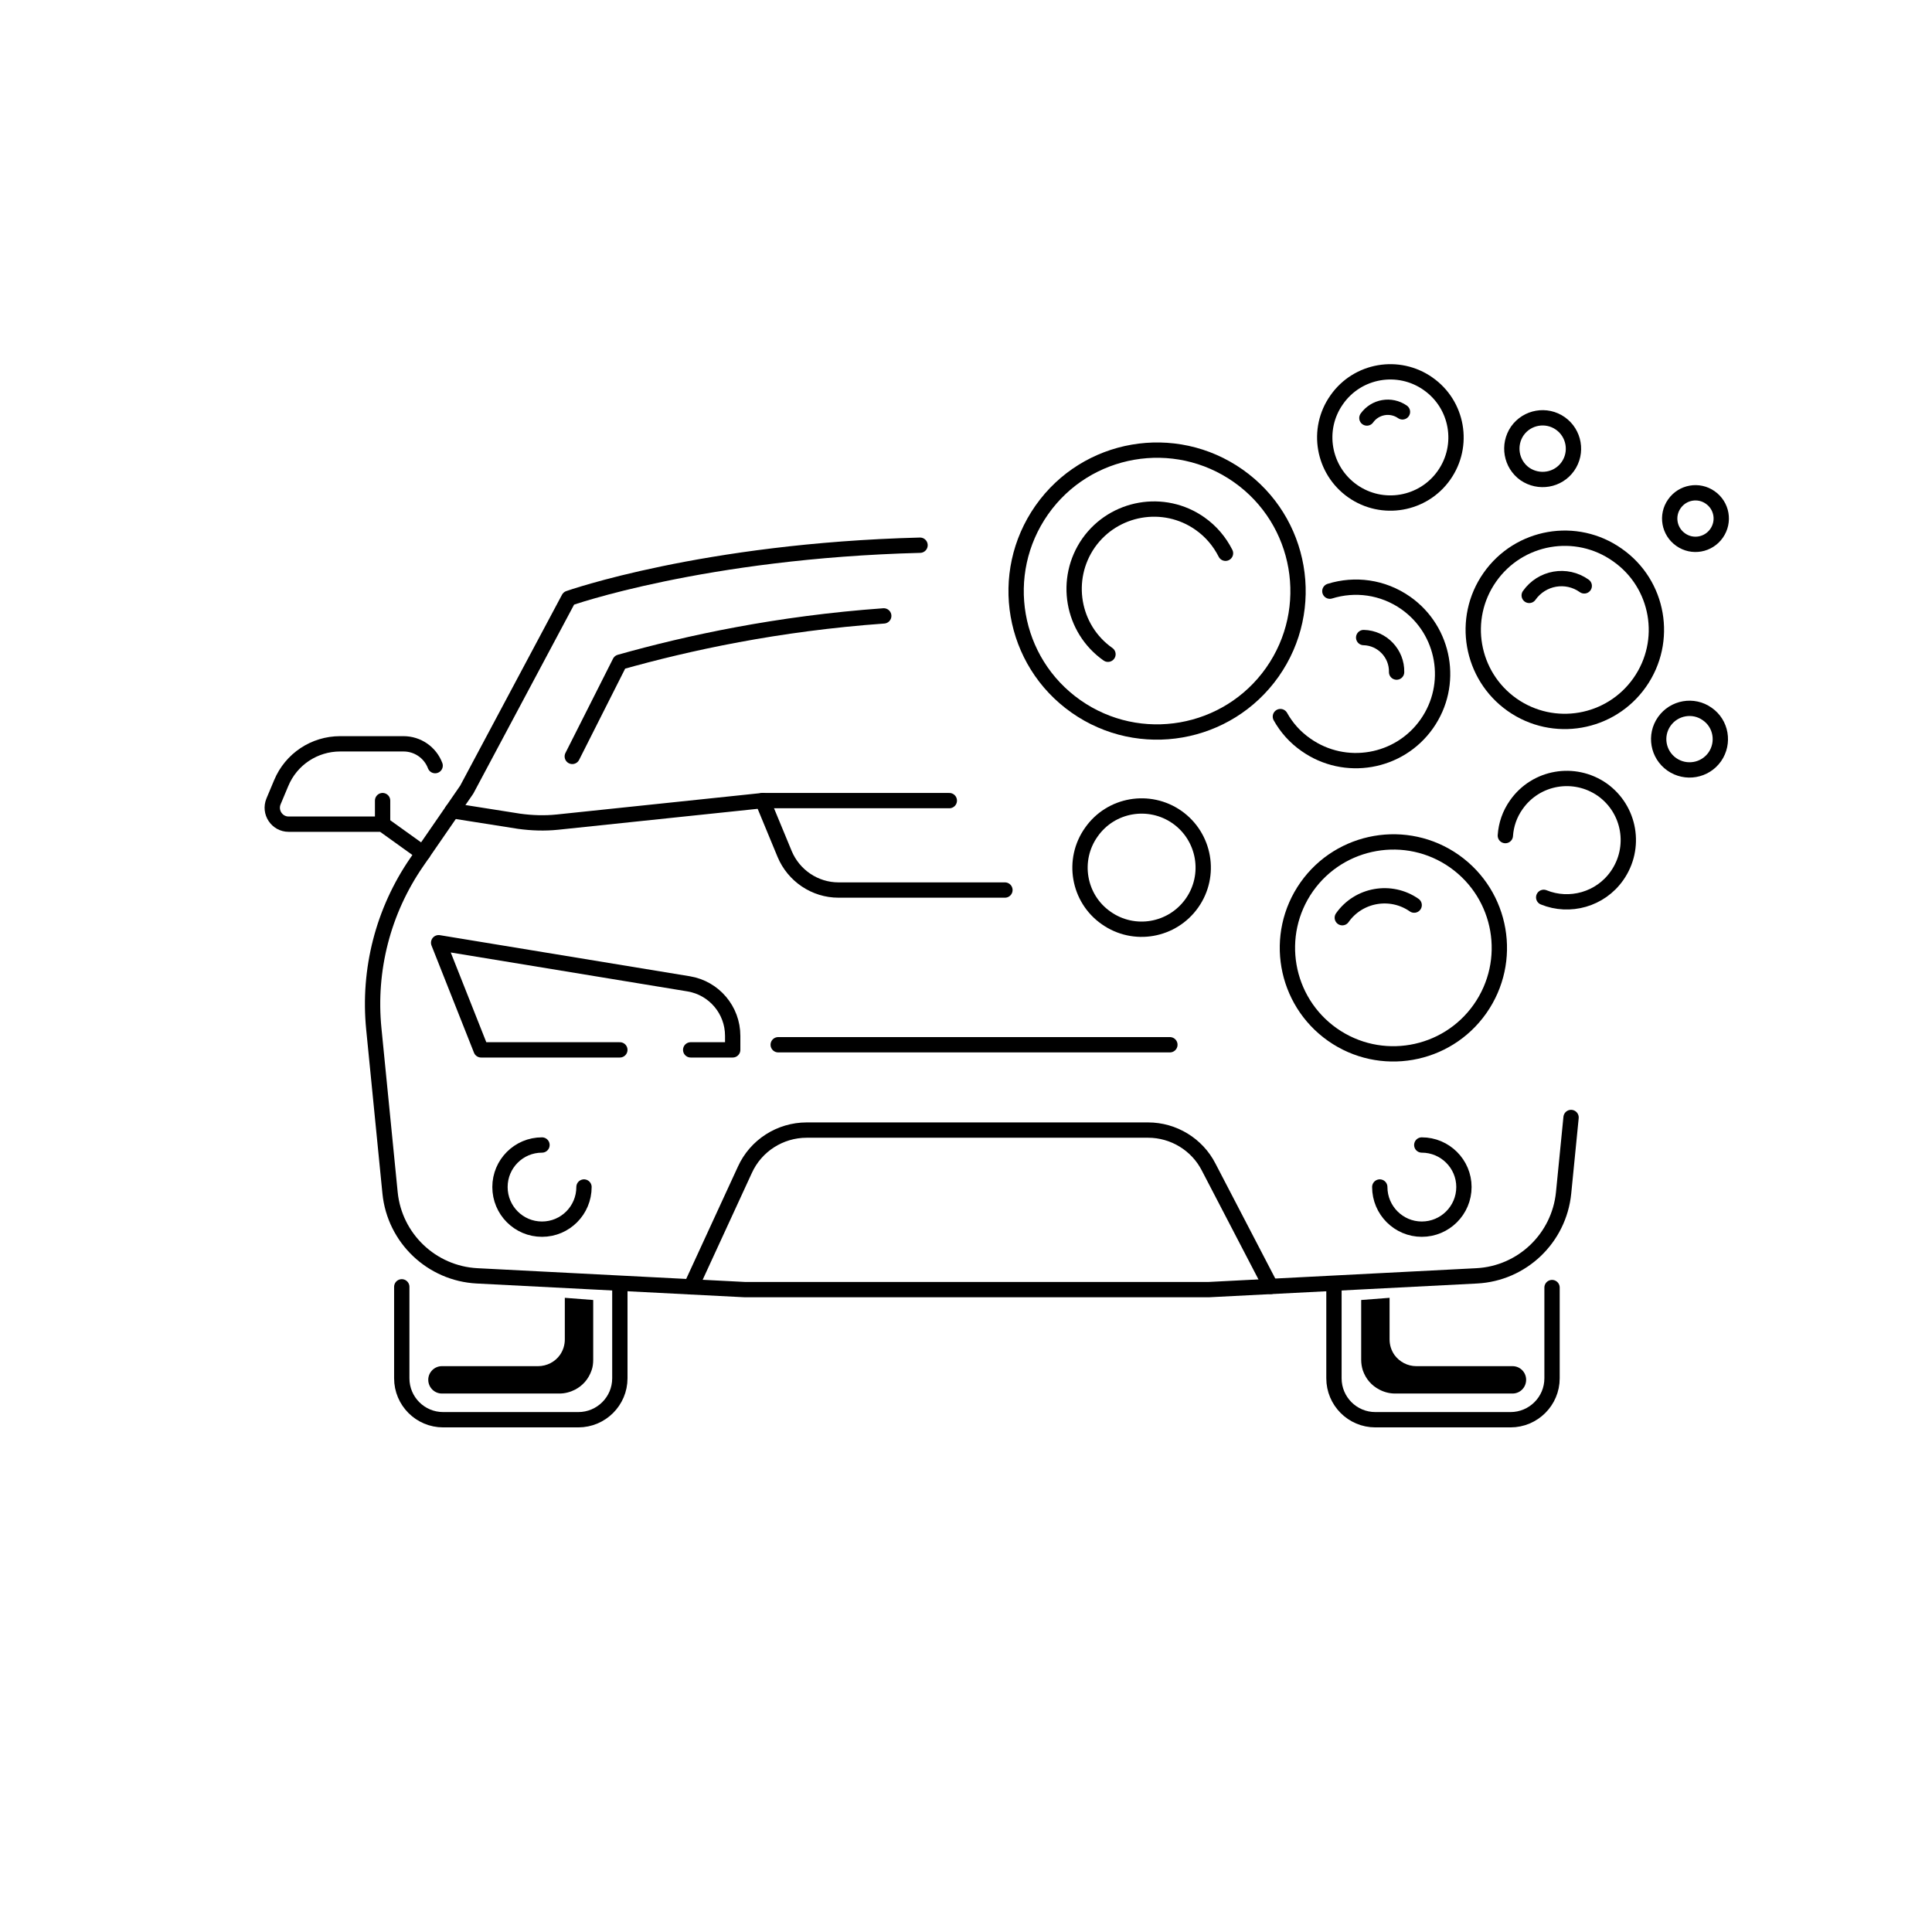 <?xml version="1.0" encoding="UTF-8"?>
<!DOCTYPE svg PUBLIC "-//W3C//DTD SVG 1.1//EN" "http://www.w3.org/Graphics/SVG/1.1/DTD/svg11.dtd">
<!-- Creator: CorelDRAW X7 -->
<svg xmlns="http://www.w3.org/2000/svg" xml:space="preserve" width="132mm" height="132mm" version="1.1" style="shape-rendering:geometricPrecision; text-rendering:geometricPrecision; image-rendering:optimizeQuality; fill-rule:evenodd; clip-rule:evenodd"
viewBox="0 0 13200 13200"
 xmlns:xlink="http://www.w3.org/1999/xlink">
 <defs>
  <style type="text/css">
   <![CDATA[
    .str0 {stroke:black;stroke-width:104.65;stroke-linecap:round;stroke-linejoin:round}
    .fil2 {fill:none}
    .fil0 {fill:none;fill-rule:nonzero}
    .fil1 {fill:black;fill-rule:nonzero}
   ]]>
  </style>
 </defs>
 <g id="Warstwa_x0020_1">
  <g id="_2156877609376">
   <path class="fil0 str0" d="M2973 5231c-34,-90 -120,-149 -216,-149l-433 0c-176,0 -335,105 -403,269l-52 124c-31,74 23,156 103,156l642 0 276 198"/>
   <line class="fil0 str0" x1="2614" y1="5631" x2="2614" y2= "5470" />
   <path class="fil0 str0" d="M2745 8792l0 625c0,156 126,283 283,283l923 0c157,0 284,-127 284,-283l0 -620"/>
   <path class="fil0 str0" d="M6286 3725c-1482,38 -2400,363 -2400,363l-697 1307 -342 496c-229,332 -333,735 -293,1138l111 1121c31,310 284,551 595,567l1828 94 3172 0 1829 -94c311,-16 563,-257 594,-567l51 -515"/>
   <path class="fil0 str0" d="M10604 8797l0 620c0,156 -127,283 -284,283l-923 0c-157,0 -283,-127 -283,-283l0 -620"/>
   <path class="fil0 str0" d="M3910 5168l325 -644c465,-131 1077,-264 1803,-316"/>
   <path class="fil0 str0" d="M3090 5539l456 72c87,12 175,15 262,6l1402 -147 1276 0"/>
   <path class="fil0 str0" d="M5210 5470l151 365c62,148 207,246 368,246l1137 0"/>
   <path class="fil0 str0" d="M4235 7173l-948 0 -290 -732 1709 281c173,29 300,179 300,355l0 96 -287 0"/>
   <path class="fil0 str0" d="M4721 8792l368 -799c75,-166 241,-272 423,-272l2332 0c174,0 335,98 414,253l424 815"/>
   <path class="fil0 str0" d="M3990 8110c0,159 -128,288 -287,288 -159,0 -287,-129 -287,-288 0,-158 128,-287 287,-287"/>
   <path class="fil0 str0" d="M9714 7823c159,0 288,129 288,287 0,159 -129,288 -288,288 -158,0 -287,-129 -287,-288"/>
   <line class="fil0 str0" x1="5317" y1="7138" x2="7993" y2= "7138" />
   <path class="fil1" d="M10427 9427l0 0c0,52 -41,94 -93,94l-803 0c-38,0 -75,-10 -107,-27 -52,-27 -92,-71 -113,-132 -7,-22 -11,-47 -11,-72l0 -408 194 -15 0 284c0,38 11,74 33,106 35,48 90,77 150,77l657 0c52,0 93,42 93,93z"/>
   <path class="fil1" d="M2926 9427l0 0c0,52 42,94 93,94l804 0c37,0 74,-10 107,-27 51,-27 91,-71 112,-132 8,-22 11,-47 11,-72l0 -408 -194 -15 0 284c0,38 -11,74 -33,106 -34,48 -90,77 -150,77l-657 0c-51,0 -93,42 -93,93z"/>
   <path class="fil0 str0" d="M9937 5884c327,231 405,682 175,1009 -230,327 -682,405 -1008,176 -328,-231 -406,-683 -176,-1010 230,-326 682,-405 1009,-175z"/>
   <path class="fil0 str0" d="M9171 6270c112,-159 332,-197 491,-86"/>
   <path class="fil0 str0" d="M10448 4068c86,-122 254,-152 376,-65"/>
   <path class="fil0 str0" d="M9339 2856c56,-78 164,-97 243,-42"/>
   <path class="fil0 str0" d="M9317 4356c127,3 228,110 225,236"/>
   <path class="fil0 str0" d="M11051 3792c283,198 351,588 152,871 -199,283 -589,351 -872,152 -282,-199 -350,-589 -152,-871 199,-284 590,-352 872,-152z"/>
   <path class="fil0 str0" d="M8460 3251c435,306 539,907 233,1342 -306,434 -907,539 -1342,233 -435,-306 -539,-906 -233,-1342 306,-435 907,-539 1342,-233z"/>
   <path class="fil0 str0" d="M7570 4470c-246,-173 -305,-514 -132,-761 173,-245 514,-305 760,-132 77,54 135,124 175,203"/>
   <path class="fil0 str0" d="M9086 4039c170,-53 361,-30 519,81 267,188 332,558 143,826 -188,267 -558,331 -825,143 -75,-52 -133,-118 -175,-193"/>
   <path class="fil0 str0" d="M8042 5583c190,134 236,397 102,587 -134,190 -396,236 -586,102 -191,-133 -236,-397 -102,-586 133,-191 396,-236 586,-103z"/>
   <path class="fil0 str0" d="M9757 2622c203,142 252,422 109,625 -142,202 -422,251 -625,108 -202,-143 -251,-422 -108,-624 142,-203 422,-251 624,-109z"/>
   <path class="fil0 str0" d="M11664 4878c96,66 118,198 52,293 -67,95 -198,118 -294,51 -95,-67 -118,-198 -51,-293 67,-95 199,-118 293,-51z"/>
   <path class="fil0 str0" d="M10661 2893c95,67 118,199 51,294 -67,95 -198,117 -294,51 -94,-67 -117,-198 -51,-294 67,-95 199,-118 294,-51z"/>
   <path class="fil0 str0" d="M11685 3399c80,56 99,165 43,245 -56,80 -166,99 -245,43 -80,-56 -99,-166 -43,-245 56,-80 166,-99 245,-43z"/>
   <path class="fil0 str0" d="M10285 5709c5,-74 29,-146 75,-211 134,-191 396,-236 587,-103 190,135 235,397 101,588 -114,163 -324,220 -501,148"/>
  </g>
  <rect class="fil2" width="13200" height="13200"/>
 </g>
</svg>
